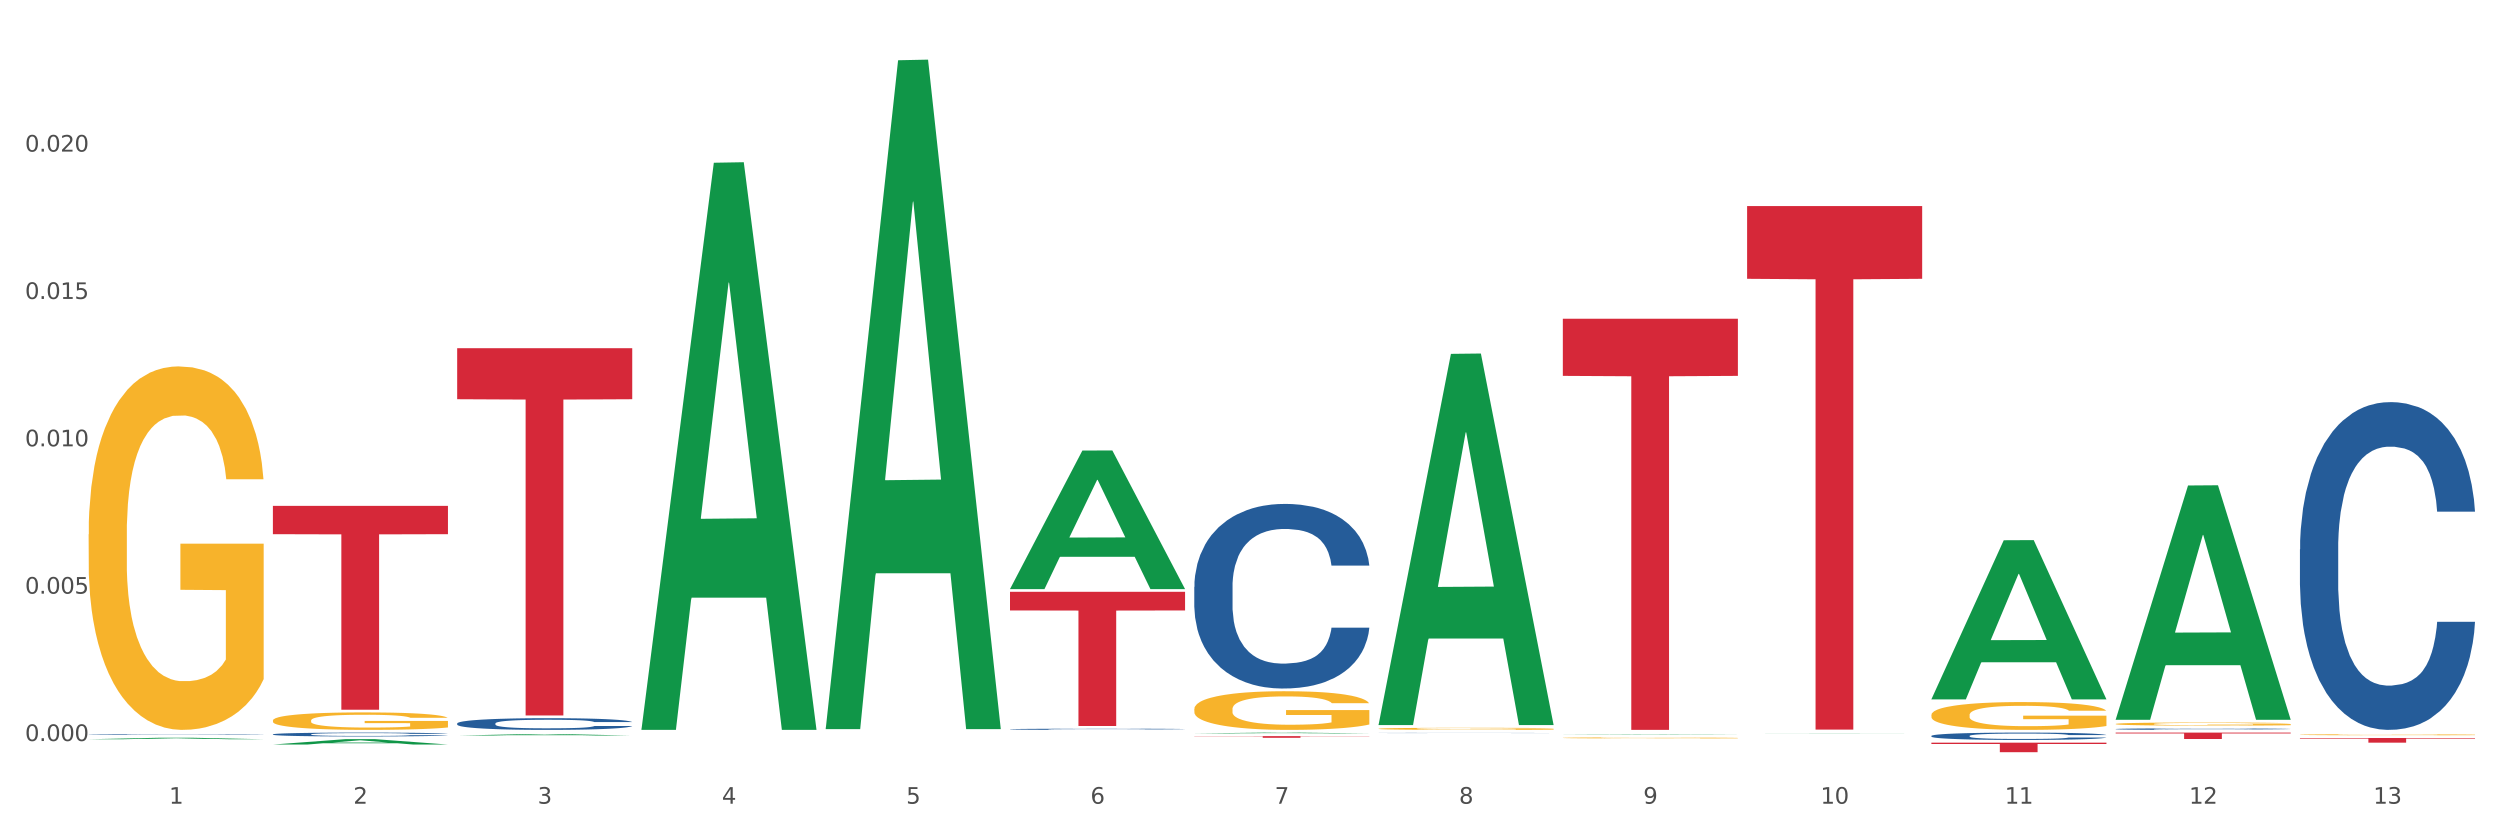 <?xml version="1.0" encoding="utf-8" standalone="no"?>
<!DOCTYPE svg PUBLIC "-//W3C//DTD SVG 1.1//EN"
  "http://www.w3.org/Graphics/SVG/1.1/DTD/svg11.dtd">
<svg xmlns:xlink="http://www.w3.org/1999/xlink" width="1080pt" height="360pt" viewBox="0 0 1080 360" xmlns="http://www.w3.org/2000/svg" version="1.1">
 <rect x="0" y="0" width="1080" height="360" fill="#333333" stroke="none"/>
 <defs>
  <style type="text/css">*{stroke-linejoin: round; stroke-linecap: butt}</style>
 </defs>
 <g id="figure_1">
  <g id="patch_1">
   <path d="M 0 360 
L 1080 360 
L 1080 0 
L 0 0 
z
" style="fill: #ffffff; stroke: #ffffff; stroke-linejoin: miter"/>
  </g>
  <g id="axes_1">
   <g id="matplotlib.axis_1">
    <g id="xtick_1">
     <g id="text_1">
      <!-- 1 -->
      <g style="fill: #4d4d4d" transform="translate(73.043 347.204) scale(0.096 -0.096)">
       <defs>
        <path id="DejaVuSans-31" d="M 794 531 
L 1825 531 
L 1825 4091 
L 703 3866 
L 703 4441 
L 1819 4666 
L 2450 4666 
L 2450 531 
L 3481 531 
L 3481 0 
L 794 0 
L 794 531 
z
" transform="scale(0.016)"/>
       </defs>
       <use xlink:href="#DejaVuSans-31"/>
      </g>
     </g>
    </g>
    <g id="xtick_2">
     <g id="text_2">
      <!-- 2 -->
      <g style="fill: #4d4d4d" transform="translate(152.65 347.204) scale(0.096 -0.096)">
       <defs>
        <path id="DejaVuSans-32" d="M 1228 531 
L 3431 531 
L 3431 0 
L 469 0 
L 469 531 
Q 828 903 1448 1529 
Q 2069 2156 2228 2338 
Q 2531 2678 2651 2914 
Q 2772 3150 2772 3378 
Q 2772 3750 2511 3984 
Q 2250 4219 1831 4219 
Q 1534 4219 1204 4116 
Q 875 4013 500 3803 
L 500 4441 
Q 881 4594 1212 4672 
Q 1544 4750 1819 4750 
Q 2544 4750 2975 4387 
Q 3406 4025 3406 3419 
Q 3406 3131 3298 2873 
Q 3191 2616 2906 2266 
Q 2828 2175 2409 1742 
Q 1991 1309 1228 531 
z
" transform="scale(0.016)"/>
       </defs>
       <use xlink:href="#DejaVuSans-32"/>
      </g>
     </g>
    </g>
    <g id="xtick_3">
     <g id="text_3">
      <!-- 3 -->
      <g style="fill: #4d4d4d" transform="translate(232.258 347.204) scale(0.096 -0.096)">
       <defs>
        <path id="DejaVuSans-33" d="M 2597 2516 
Q 3050 2419 3304 2112 
Q 3559 1806 3559 1356 
Q 3559 666 3084 287 
Q 2609 -91 1734 -91 
Q 1441 -91 1130 -33 
Q 819 25 488 141 
L 488 750 
Q 750 597 1062 519 
Q 1375 441 1716 441 
Q 2309 441 2620 675 
Q 2931 909 2931 1356 
Q 2931 1769 2642 2001 
Q 2353 2234 1838 2234 
L 1294 2234 
L 1294 2753 
L 1863 2753 
Q 2328 2753 2575 2939 
Q 2822 3125 2822 3475 
Q 2822 3834 2567 4026 
Q 2313 4219 1838 4219 
Q 1578 4219 1281 4162 
Q 984 4106 628 3988 
L 628 4550 
Q 988 4650 1302 4700 
Q 1616 4750 1894 4750 
Q 2613 4750 3031 4423 
Q 3450 4097 3450 3541 
Q 3450 3153 3228 2886 
Q 3006 2619 2597 2516 
z
" transform="scale(0.016)"/>
       </defs>
       <use xlink:href="#DejaVuSans-33"/>
      </g>
     </g>
    </g>
    <g id="xtick_4">
     <g id="text_4">
      <!-- 4 -->
      <g style="fill: #4d4d4d" transform="translate(311.865 347.204) scale(0.096 -0.096)">
       <defs>
        <path id="DejaVuSans-34" d="M 2419 4116 
L 825 1625 
L 2419 1625 
L 2419 4116 
z
M 2253 4666 
L 3047 4666 
L 3047 1625 
L 3713 1625 
L 3713 1100 
L 3047 1100 
L 3047 0 
L 2419 0 
L 2419 1100 
L 313 1100 
L 313 1709 
L 2253 4666 
z
" transform="scale(0.016)"/>
       </defs>
       <use xlink:href="#DejaVuSans-34"/>
      </g>
     </g>
    </g>
    <g id="xtick_5">
     <g id="text_5">
      <!-- 5 -->
      <g style="fill: #4d4d4d" transform="translate(391.473 347.204) scale(0.096 -0.096)">
       <defs>
        <path id="DejaVuSans-35" d="M 691 4666 
L 3169 4666 
L 3169 4134 
L 1269 4134 
L 1269 2991 
Q 1406 3038 1543 3061 
Q 1681 3084 1819 3084 
Q 2600 3084 3056 2656 
Q 3513 2228 3513 1497 
Q 3513 744 3044 326 
Q 2575 -91 1722 -91 
Q 1428 -91 1123 -41 
Q 819 9 494 109 
L 494 744 
Q 775 591 1075 516 
Q 1375 441 1709 441 
Q 2250 441 2565 725 
Q 2881 1009 2881 1497 
Q 2881 1984 2565 2268 
Q 2250 2553 1709 2553 
Q 1456 2553 1204 2497 
Q 953 2441 691 2322 
L 691 4666 
z
" transform="scale(0.016)"/>
       </defs>
       <use xlink:href="#DejaVuSans-35"/>
      </g>
     </g>
    </g>
    <g id="xtick_6">
     <g id="text_6">
      <!-- 6 -->
      <g style="fill: #4d4d4d" transform="translate(471.08 347.204) scale(0.096 -0.096)">
       <defs>
        <path id="DejaVuSans-36" d="M 2113 2584 
Q 1688 2584 1439 2293 
Q 1191 2003 1191 1497 
Q 1191 994 1439 701 
Q 1688 409 2113 409 
Q 2538 409 2786 701 
Q 3034 994 3034 1497 
Q 3034 2003 2786 2293 
Q 2538 2584 2113 2584 
z
M 3366 4563 
L 3366 3988 
Q 3128 4100 2886 4159 
Q 2644 4219 2406 4219 
Q 1781 4219 1451 3797 
Q 1122 3375 1075 2522 
Q 1259 2794 1537 2939 
Q 1816 3084 2150 3084 
Q 2853 3084 3261 2657 
Q 3669 2231 3669 1497 
Q 3669 778 3244 343 
Q 2819 -91 2113 -91 
Q 1303 -91 875 529 
Q 447 1150 447 2328 
Q 447 3434 972 4092 
Q 1497 4750 2381 4750 
Q 2619 4750 2861 4703 
Q 3103 4656 3366 4563 
z
" transform="scale(0.016)"/>
       </defs>
       <use xlink:href="#DejaVuSans-36"/>
      </g>
     </g>
    </g>
    <g id="xtick_7">
     <g id="text_7">
      <!-- 7 -->
      <g style="fill: #4d4d4d" transform="translate(550.688 347.204) scale(0.096 -0.096)">
       <defs>
        <path id="DejaVuSans-37" d="M 525 4666 
L 3525 4666 
L 3525 4397 
L 1831 0 
L 1172 0 
L 2766 4134 
L 525 4134 
L 525 4666 
z
" transform="scale(0.016)"/>
       </defs>
       <use xlink:href="#DejaVuSans-37"/>
      </g>
     </g>
    </g>
    <g id="xtick_8">
     <g id="text_8">
      <!-- 8 -->
      <g style="fill: #4d4d4d" transform="translate(630.295 347.204) scale(0.096 -0.096)">
       <defs>
        <path id="DejaVuSans-38" d="M 2034 2216 
Q 1584 2216 1326 1975 
Q 1069 1734 1069 1313 
Q 1069 891 1326 650 
Q 1584 409 2034 409 
Q 2484 409 2743 651 
Q 3003 894 3003 1313 
Q 3003 1734 2745 1975 
Q 2488 2216 2034 2216 
z
M 1403 2484 
Q 997 2584 770 2862 
Q 544 3141 544 3541 
Q 544 4100 942 4425 
Q 1341 4750 2034 4750 
Q 2731 4750 3128 4425 
Q 3525 4100 3525 3541 
Q 3525 3141 3298 2862 
Q 3072 2584 2669 2484 
Q 3125 2378 3379 2068 
Q 3634 1759 3634 1313 
Q 3634 634 3220 271 
Q 2806 -91 2034 -91 
Q 1263 -91 848 271 
Q 434 634 434 1313 
Q 434 1759 690 2068 
Q 947 2378 1403 2484 
z
M 1172 3481 
Q 1172 3119 1398 2916 
Q 1625 2713 2034 2713 
Q 2441 2713 2670 2916 
Q 2900 3119 2900 3481 
Q 2900 3844 2670 4047 
Q 2441 4250 2034 4250 
Q 1625 4250 1398 4047 
Q 1172 3844 1172 3481 
z
" transform="scale(0.016)"/>
       </defs>
       <use xlink:href="#DejaVuSans-38"/>
      </g>
     </g>
    </g>
    <g id="xtick_9">
     <g id="text_9">
      <!-- 9 -->
      <g style="fill: #4d4d4d" transform="translate(709.902 347.204) scale(0.096 -0.096)">
       <defs>
        <path id="DejaVuSans-39" d="M 703 97 
L 703 672 
Q 941 559 1184 500 
Q 1428 441 1663 441 
Q 2288 441 2617 861 
Q 2947 1281 2994 2138 
Q 2813 1869 2534 1725 
Q 2256 1581 1919 1581 
Q 1219 1581 811 2004 
Q 403 2428 403 3163 
Q 403 3881 828 4315 
Q 1253 4750 1959 4750 
Q 2769 4750 3195 4129 
Q 3622 3509 3622 2328 
Q 3622 1225 3098 567 
Q 2575 -91 1691 -91 
Q 1453 -91 1209 -44 
Q 966 3 703 97 
z
M 1959 2075 
Q 2384 2075 2632 2365 
Q 2881 2656 2881 3163 
Q 2881 3666 2632 3958 
Q 2384 4250 1959 4250 
Q 1534 4250 1286 3958 
Q 1038 3666 1038 3163 
Q 1038 2656 1286 2365 
Q 1534 2075 1959 2075 
z
" transform="scale(0.016)"/>
       </defs>
       <use xlink:href="#DejaVuSans-39"/>
      </g>
     </g>
    </g>
    <g id="xtick_10">
     <g id="text_10">
      <!-- 10 -->
      <g style="fill: #4d4d4d" transform="translate(786.456 347.204) scale(0.096 -0.096)">
       <defs>
        <path id="DejaVuSans-30" d="M 2034 4250 
Q 1547 4250 1301 3770 
Q 1056 3291 1056 2328 
Q 1056 1369 1301 889 
Q 1547 409 2034 409 
Q 2525 409 2770 889 
Q 3016 1369 3016 2328 
Q 3016 3291 2770 3770 
Q 2525 4250 2034 4250 
z
M 2034 4750 
Q 2819 4750 3233 4129 
Q 3647 3509 3647 2328 
Q 3647 1150 3233 529 
Q 2819 -91 2034 -91 
Q 1250 -91 836 529 
Q 422 1150 422 2328 
Q 422 3509 836 4129 
Q 1250 4750 2034 4750 
z
" transform="scale(0.016)"/>
       </defs>
       <use xlink:href="#DejaVuSans-31"/>
       <use xlink:href="#DejaVuSans-30" transform="translate(63.623 0)"/>
      </g>
     </g>
    </g>
    <g id="xtick_11">
     <g id="text_11">
      <!-- 11 -->
      <g style="fill: #4d4d4d" transform="translate(866.063 347.204) scale(0.096 -0.096)">
       <use xlink:href="#DejaVuSans-31"/>
       <use xlink:href="#DejaVuSans-31" transform="translate(63.623 0)"/>
      </g>
     </g>
    </g>
    <g id="xtick_12">
     <g id="text_12">
      <!-- 12 -->
      <g style="fill: #4d4d4d" transform="translate(945.671 347.204) scale(0.096 -0.096)">
       <use xlink:href="#DejaVuSans-31"/>
       <use xlink:href="#DejaVuSans-32" transform="translate(63.623 0)"/>
      </g>
     </g>
    </g>
    <g id="xtick_13">
     <g id="text_13">
      <!-- 13 -->
      <g style="fill: #4d4d4d" transform="translate(1025.278 347.204) scale(0.096 -0.096)">
       <use xlink:href="#DejaVuSans-31"/>
       <use xlink:href="#DejaVuSans-33" transform="translate(63.623 0)"/>
      </g>
     </g>
    </g>
    <g id="xtick_14"/>
    <g id="xtick_15"/>
    <g id="xtick_16"/>
    <g id="xtick_17"/>
    <g id="xtick_18"/>
    <g id="xtick_19"/>
    <g id="xtick_20"/>
    <g id="xtick_21"/>
    <g id="xtick_22"/>
    <g id="xtick_23"/>
    <g id="xtick_24"/>
    <g id="xtick_25"/>
   </g>
   <g id="matplotlib.axis_2">
    <g id="ytick_1">
     <g id="text_14">
      <!-- 0.000 -->
      <g style="fill: #4d4d4d" transform="translate(10.8 320.124) scale(0.096 -0.096)">
       <defs>
        <path id="DejaVuSans-2e" d="M 684 794 
L 1344 794 
L 1344 0 
L 684 0 
L 684 794 
z
" transform="scale(0.016)"/>
       </defs>
       <use xlink:href="#DejaVuSans-30"/>
       <use xlink:href="#DejaVuSans-2e" transform="translate(63.623 0)"/>
       <use xlink:href="#DejaVuSans-30" transform="translate(95.41 0)"/>
       <use xlink:href="#DejaVuSans-30" transform="translate(159.033 0)"/>
       <use xlink:href="#DejaVuSans-30" transform="translate(222.656 0)"/>
      </g>
     </g>
    </g>
    <g id="ytick_2">
     <g id="text_15">
      <!-- 0.005 -->
      <g style="fill: #4d4d4d" transform="translate(10.8 256.467) scale(0.096 -0.096)">
       <use xlink:href="#DejaVuSans-30"/>
       <use xlink:href="#DejaVuSans-2e" transform="translate(63.623 0)"/>
       <use xlink:href="#DejaVuSans-30" transform="translate(95.41 0)"/>
       <use xlink:href="#DejaVuSans-30" transform="translate(159.033 0)"/>
       <use xlink:href="#DejaVuSans-35" transform="translate(222.656 0)"/>
      </g>
     </g>
    </g>
    <g id="ytick_3">
     <g id="text_16">
      <!-- 0.010 -->
      <g style="fill: #4d4d4d" transform="translate(10.8 192.81) scale(0.096 -0.096)">
       <use xlink:href="#DejaVuSans-30"/>
       <use xlink:href="#DejaVuSans-2e" transform="translate(63.623 0)"/>
       <use xlink:href="#DejaVuSans-30" transform="translate(95.41 0)"/>
       <use xlink:href="#DejaVuSans-31" transform="translate(159.033 0)"/>
       <use xlink:href="#DejaVuSans-30" transform="translate(222.656 0)"/>
      </g>
     </g>
    </g>
    <g id="ytick_4">
     <g id="text_17">
      <!-- 0.015 -->
      <g style="fill: #4d4d4d" transform="translate(10.8 129.153) scale(0.096 -0.096)">
       <use xlink:href="#DejaVuSans-30"/>
       <use xlink:href="#DejaVuSans-2e" transform="translate(63.623 0)"/>
       <use xlink:href="#DejaVuSans-30" transform="translate(95.41 0)"/>
       <use xlink:href="#DejaVuSans-31" transform="translate(159.033 0)"/>
       <use xlink:href="#DejaVuSans-35" transform="translate(222.656 0)"/>
      </g>
     </g>
    </g>
    <g id="ytick_5">
     <g id="text_18">
      <!-- 0.020 -->
      <g style="fill: #4d4d4d" transform="translate(10.8 65.497) scale(0.096 -0.096)">
       <use xlink:href="#DejaVuSans-30"/>
       <use xlink:href="#DejaVuSans-2e" transform="translate(63.623 0)"/>
       <use xlink:href="#DejaVuSans-30" transform="translate(95.41 0)"/>
       <use xlink:href="#DejaVuSans-32" transform="translate(159.033 0)"/>
       <use xlink:href="#DejaVuSans-30" transform="translate(222.656 0)"/>
      </g>
     </g>
    </g>
    <g id="ytick_6"/>
    <g id="ytick_7"/>
    <g id="ytick_8"/>
    <g id="ytick_9"/>
    <g id="ytick_10"/>
   </g>
   <g id="PolyCollection_1">
    <path d="M 38.283 319.357 
L 38.361 319.356 
L 69.547 318.688 
L 82.49 318.687 
L 113.91 319.358 
L 98.941 319.358 
L 92.158 319.202 
L 59.958 319.202 
L 59.724 319.204 
L 53.175 319.358 
L 38.283 319.358 
L 38.283 319.357 
L 64.012 319.108 
L 88.103 319.108 
L 76.175 318.83 
L 76.019 318.829 
L 75.863 318.831 
L 63.934 319.108 
L 64.012 319.108 
L 38.283 319.357 
z
" clip-path="url(#pa877496fc8)" style="fill: #109648"/>
    <path d="M 834.358 317.906 
L 834.447 317.903 
L 834.447 317.821 
L 834.715 317.711 
L 835.699 317.508 
L 836.95 317.354 
L 839.096 317.174 
L 840.258 317.098 
L 841.778 317.014 
L 844.906 316.877 
L 848.482 316.761 
L 850.985 316.697 
L 852.862 316.657 
L 857.064 316.584 
L 859.478 316.552 
L 861.981 316.526 
L 864.126 316.509 
L 867.702 316.488 
L 870.562 316.48 
L 873.87 316.477 
L 876.641 316.48 
L 880.306 316.491 
L 885.67 316.526 
L 887.726 316.546 
L 890.497 316.581 
L 893.358 316.628 
L 895.682 316.674 
L 898.364 316.741 
L 901.135 316.828 
L 903.817 316.938 
L 905.694 317.04 
L 907.214 317.148 
L 908.555 317.278 
L 909.538 317.421 
L 909.985 317.54 
L 893.626 317.54 
L 893.179 317.432 
L 892.285 317.316 
L 891.391 317.238 
L 890.408 317.174 
L 888.888 317.101 
L 887.547 317.055 
L 885.312 316.999 
L 883.256 316.965 
L 881.558 316.944 
L 879.502 316.927 
L 875.121 316.909 
L 871.993 316.909 
L 870.026 316.915 
L 867.612 316.93 
L 865.556 316.95 
L 863.143 316.985 
L 861.265 317.023 
L 859.388 317.072 
L 858.315 317.107 
L 856.706 317.171 
L 855.634 317.223 
L 854.203 317.313 
L 853.399 317.377 
L 851.968 317.543 
L 851.343 317.665 
L 851.075 317.749 
L 850.896 317.842 
L 850.896 318.295 
L 851.432 318.498 
L 851.879 318.585 
L 852.594 318.684 
L 853.935 318.812 
L 855.902 318.937 
L 857.958 319.027 
L 859.656 319.082 
L 861.265 319.123 
L 862.875 319.155 
L 864.841 319.184 
L 866.45 319.201 
L 868.864 319.218 
L 871.724 319.227 
L 873.959 319.227 
L 878.518 319.213 
L 880.574 319.198 
L 882.541 319.178 
L 884.687 319.146 
L 886.385 319.111 
L 887.368 319.085 
L 888.977 319.03 
L 890.229 318.972 
L 891.302 318.905 
L 892.017 318.847 
L 892.821 318.76 
L 893.447 318.661 
L 893.626 318.608 
L 909.985 318.608 
L 909.627 318.713 
L 909.002 318.815 
L 907.75 318.951 
L 906.767 319.03 
L 905.247 319.125 
L 903.638 319.207 
L 901.403 319.297 
L 899.347 319.364 
L 897.202 319.422 
L 894.877 319.474 
L 890.676 319.547 
L 889.156 319.567 
L 885.938 319.602 
L 883.435 319.622 
L 879.77 319.642 
L 876.015 319.654 
L 872.082 319.657 
L 868.596 319.651 
L 864.752 319.634 
L 862.338 319.616 
L 859.656 319.59 
L 856.528 319.55 
L 853.578 319.5 
L 850.806 319.442 
L 848.214 319.375 
L 845.8 319.3 
L 842.672 319.175 
L 840.347 319.053 
L 838.649 318.94 
L 837.487 318.844 
L 836.325 318.722 
L 835.699 318.638 
L 834.715 318.434 
L 834.358 318.245 
L 834.358 317.906 
z
" clip-path="url(#pa877496fc8)" style="fill: #255c99"/>
    <path d="M 595.535 316.642 
L 595.625 316.642 
L 595.625 316.64 
L 595.893 316.637 
L 596.876 316.631 
L 598.128 316.627 
L 600.273 316.622 
L 601.435 316.619 
L 602.955 316.617 
L 606.084 316.613 
L 609.66 316.61 
L 612.163 316.608 
L 614.04 316.607 
L 618.241 316.605 
L 620.655 316.604 
L 623.158 316.603 
L 625.304 316.603 
L 628.879 316.602 
L 631.74 316.602 
L 635.047 316.602 
L 637.819 316.602 
L 641.484 316.602 
L 646.847 316.603 
L 648.904 316.604 
L 651.675 316.605 
L 654.535 316.606 
L 656.86 316.607 
L 659.541 316.609 
L 662.313 316.612 
L 664.994 316.615 
L 666.872 316.618 
L 668.391 316.621 
L 669.732 316.625 
L 670.716 316.629 
L 671.163 316.632 
L 654.803 316.632 
L 654.357 316.629 
L 653.463 316.626 
L 652.569 316.623 
L 651.585 316.622 
L 650.066 316.62 
L 648.725 316.618 
L 646.49 316.617 
L 644.434 316.616 
L 642.735 316.615 
L 640.679 316.615 
L 636.299 316.614 
L 633.17 316.614 
L 631.204 316.614 
L 628.79 316.615 
L 626.734 316.615 
L 624.32 316.616 
L 622.443 316.617 
L 620.566 316.619 
L 619.493 316.62 
L 617.884 316.622 
L 616.811 316.623 
L 615.381 316.626 
L 614.576 316.627 
L 613.146 316.632 
L 612.52 316.636 
L 612.252 316.638 
L 612.073 316.641 
L 612.073 316.653 
L 612.61 316.659 
L 613.057 316.662 
L 613.772 316.665 
L 615.113 316.668 
L 617.079 316.672 
L 619.135 316.674 
L 620.834 316.676 
L 622.443 316.677 
L 624.052 316.678 
L 626.019 316.679 
L 627.628 316.679 
L 630.041 316.68 
L 632.902 316.68 
L 635.137 316.68 
L 639.696 316.68 
L 641.752 316.679 
L 643.719 316.679 
L 645.864 316.678 
L 647.563 316.677 
L 648.546 316.676 
L 650.155 316.674 
L 651.407 316.673 
L 652.479 316.671 
L 653.194 316.669 
L 653.999 316.667 
L 654.625 316.664 
L 654.803 316.662 
L 671.163 316.662 
L 670.805 316.665 
L 670.179 316.668 
L 668.928 316.672 
L 667.944 316.674 
L 666.425 316.677 
L 664.816 316.679 
L 662.581 316.682 
L 660.525 316.684 
L 658.379 316.686 
L 656.055 316.687 
L 651.853 316.689 
L 650.334 316.69 
L 647.116 316.691 
L 644.613 316.691 
L 640.947 316.692 
L 637.193 316.692 
L 633.26 316.692 
L 629.773 316.692 
L 625.929 316.692 
L 623.516 316.691 
L 620.834 316.69 
L 617.705 316.689 
L 614.755 316.688 
L 611.984 316.686 
L 609.391 316.684 
L 606.978 316.682 
L 603.849 316.678 
L 601.525 316.675 
L 599.826 316.672 
L 598.664 316.669 
L 597.502 316.666 
L 596.876 316.663 
L 595.893 316.657 
L 595.535 316.652 
L 595.535 316.642 
z
" clip-path="url(#pa877496fc8)" style="fill: #255c99"/>
    <path d="M 515.928 253.524 
L 516.017 253.451 
L 516.017 251.412 
L 516.286 248.644 
L 517.269 243.545 
L 518.52 239.685 
L 520.666 235.169 
L 521.828 233.275 
L 523.348 231.163 
L 526.476 227.739 
L 530.052 224.826 
L 532.555 223.223 
L 534.432 222.203 
L 538.634 220.382 
L 541.048 219.581 
L 543.551 218.926 
L 545.696 218.489 
L 549.272 217.979 
L 552.132 217.76 
L 555.44 217.687 
L 558.211 217.76 
L 561.876 218.052 
L 567.24 218.926 
L 569.296 219.436 
L 572.067 220.31 
L 574.928 221.475 
L 577.252 222.64 
L 579.934 224.316 
L 582.705 226.501 
L 585.387 229.269 
L 587.264 231.818 
L 588.784 234.513 
L 590.125 237.791 
L 591.108 241.36 
L 591.555 244.347 
L 575.196 244.347 
L 574.749 241.652 
L 573.855 238.738 
L 572.961 236.771 
L 571.978 235.169 
L 570.458 233.348 
L 569.117 232.182 
L 566.882 230.798 
L 564.826 229.924 
L 563.128 229.415 
L 561.072 228.977 
L 556.691 228.54 
L 553.563 228.54 
L 551.596 228.686 
L 549.182 229.05 
L 547.126 229.56 
L 544.713 230.434 
L 542.835 231.381 
L 540.958 232.619 
L 539.885 233.494 
L 538.276 235.096 
L 537.204 236.407 
L 535.773 238.665 
L 534.969 240.268 
L 533.539 244.419 
L 532.913 247.479 
L 532.645 249.591 
L 532.466 251.922 
L 532.466 263.285 
L 533.002 268.384 
L 533.449 270.569 
L 534.164 273.045 
L 535.505 276.25 
L 537.472 279.382 
L 539.528 281.64 
L 541.226 283.024 
L 542.835 284.044 
L 544.445 284.845 
L 546.411 285.574 
L 548.02 286.011 
L 550.434 286.448 
L 553.295 286.666 
L 555.529 286.666 
L 560.088 286.302 
L 562.145 285.938 
L 564.111 285.428 
L 566.257 284.627 
L 567.955 283.753 
L 568.938 283.097 
L 570.548 281.713 
L 571.799 280.256 
L 572.872 278.581 
L 573.587 277.124 
L 574.391 274.939 
L 575.017 272.463 
L 575.196 271.151 
L 591.555 271.151 
L 591.197 273.774 
L 590.572 276.323 
L 589.32 279.746 
L 588.337 281.713 
L 586.817 284.117 
L 585.208 286.156 
L 582.973 288.414 
L 580.917 290.09 
L 578.772 291.546 
L 576.448 292.858 
L 572.246 294.679 
L 570.726 295.188 
L 567.508 296.062 
L 565.005 296.572 
L 561.34 297.082 
L 557.585 297.374 
L 553.652 297.446 
L 550.166 297.301 
L 546.322 296.864 
L 543.908 296.427 
L 541.226 295.771 
L 538.098 294.751 
L 535.148 293.513 
L 532.376 292.056 
L 529.784 290.381 
L 527.37 288.487 
L 524.242 285.355 
L 521.917 282.296 
L 520.219 279.455 
L 519.057 277.051 
L 517.895 273.992 
L 517.269 271.88 
L 516.286 266.781 
L 515.928 262.047 
L 515.928 253.524 
z
" clip-path="url(#pa877496fc8)" style="fill: #255c99"/>
    <path d="M 436.32 315.029 
L 436.41 315.028 
L 436.41 315.015 
L 436.678 314.997 
L 437.661 314.964 
L 438.913 314.939 
L 441.058 314.909 
L 442.22 314.897 
L 443.74 314.883 
L 446.869 314.861 
L 450.445 314.842 
L 452.948 314.832 
L 454.825 314.825 
L 459.026 314.813 
L 461.44 314.808 
L 463.943 314.804 
L 466.089 314.801 
L 469.664 314.798 
L 472.525 314.796 
L 475.832 314.796 
L 478.604 314.796 
L 482.269 314.798 
L 487.632 314.804 
L 489.689 314.807 
L 492.46 314.813 
L 495.32 314.82 
L 497.645 314.828 
L 500.326 314.839 
L 503.098 314.853 
L 505.779 314.871 
L 507.657 314.888 
L 509.176 314.905 
L 510.517 314.926 
L 511.501 314.95 
L 511.948 314.969 
L 495.589 314.969 
L 495.142 314.951 
L 494.248 314.933 
L 493.354 314.92 
L 492.37 314.909 
L 490.851 314.898 
L 489.51 314.89 
L 487.275 314.881 
L 485.219 314.875 
L 483.52 314.872 
L 481.464 314.869 
L 477.084 314.866 
L 473.955 314.866 
L 471.989 314.867 
L 469.575 314.87 
L 467.519 314.873 
L 465.105 314.879 
L 463.228 314.885 
L 461.351 314.893 
L 460.278 314.899 
L 458.669 314.909 
L 457.596 314.917 
L 456.166 314.932 
L 455.361 314.942 
L 453.931 314.969 
L 453.305 314.989 
L 453.037 315.003 
L 452.858 315.018 
L 452.858 315.092 
L 453.395 315.125 
L 453.842 315.139 
L 454.557 315.155 
L 455.898 315.176 
L 457.864 315.196 
L 459.92 315.211 
L 461.619 315.22 
L 463.228 315.227 
L 464.837 315.232 
L 466.804 315.237 
L 468.413 315.24 
L 470.826 315.242 
L 473.687 315.244 
L 475.922 315.244 
L 480.481 315.241 
L 482.537 315.239 
L 484.504 315.236 
L 486.649 315.231 
L 488.348 315.225 
L 489.331 315.221 
L 490.94 315.212 
L 492.192 315.202 
L 493.264 315.191 
L 493.979 315.182 
L 494.784 315.168 
L 495.41 315.152 
L 495.589 315.143 
L 511.948 315.143 
L 511.59 315.16 
L 510.964 315.177 
L 509.713 315.199 
L 508.729 315.212 
L 507.21 315.227 
L 505.601 315.24 
L 503.366 315.255 
L 501.31 315.266 
L 499.164 315.275 
L 496.84 315.284 
L 492.639 315.296 
L 491.119 315.299 
L 487.901 315.305 
L 485.398 315.308 
L 481.732 315.311 
L 477.978 315.313 
L 474.045 315.314 
L 470.558 315.313 
L 466.714 315.31 
L 464.301 315.307 
L 461.619 315.303 
L 458.49 315.296 
L 455.54 315.288 
L 452.769 315.279 
L 450.176 315.268 
L 447.763 315.256 
L 444.634 315.235 
L 442.31 315.215 
L 440.611 315.197 
L 439.449 315.181 
L 438.287 315.161 
L 437.661 315.148 
L 436.678 315.115 
L 436.32 315.084 
L 436.32 315.029 
z
" clip-path="url(#pa877496fc8)" style="fill: #255c99"/>
    <path d="M 197.498 312.525 
L 197.587 312.52 
L 197.587 312.391 
L 197.856 312.215 
L 198.839 311.891 
L 200.09 311.646 
L 202.236 311.359 
L 203.398 311.239 
L 204.918 311.105 
L 208.046 310.887 
L 211.622 310.702 
L 214.125 310.601 
L 216.002 310.536 
L 220.204 310.42 
L 222.618 310.369 
L 225.121 310.328 
L 227.266 310.3 
L 230.842 310.268 
L 233.702 310.254 
L 237.01 310.249 
L 239.781 310.254 
L 243.446 310.272 
L 248.81 310.328 
L 250.866 310.36 
L 253.637 310.416 
L 256.498 310.49 
L 258.822 310.564 
L 261.504 310.67 
L 264.275 310.809 
L 266.957 310.985 
L 268.834 311.146 
L 270.354 311.318 
L 271.695 311.526 
L 272.678 311.752 
L 273.125 311.942 
L 256.766 311.942 
L 256.319 311.771 
L 255.425 311.586 
L 254.531 311.461 
L 253.548 311.359 
L 252.028 311.244 
L 250.687 311.17 
L 248.452 311.082 
L 246.396 311.026 
L 244.698 310.994 
L 242.642 310.966 
L 238.262 310.938 
L 235.133 310.938 
L 233.166 310.948 
L 230.752 310.971 
L 228.696 311.003 
L 226.283 311.059 
L 224.406 311.119 
L 222.528 311.197 
L 221.456 311.253 
L 219.846 311.355 
L 218.774 311.438 
L 217.343 311.581 
L 216.539 311.683 
L 215.109 311.947 
L 214.483 312.141 
L 214.215 312.275 
L 214.036 312.423 
L 214.036 313.145 
L 214.572 313.468 
L 215.019 313.607 
L 215.734 313.764 
L 217.075 313.968 
L 219.042 314.167 
L 221.098 314.31 
L 222.796 314.398 
L 224.406 314.463 
L 226.015 314.514 
L 227.981 314.56 
L 229.59 314.588 
L 232.004 314.615 
L 234.865 314.629 
L 237.099 314.629 
L 241.658 314.606 
L 243.715 314.583 
L 245.681 314.551 
L 247.827 314.5 
L 249.525 314.444 
L 250.508 314.403 
L 252.118 314.315 
L 253.369 314.222 
L 254.442 314.116 
L 255.157 314.023 
L 255.961 313.885 
L 256.587 313.727 
L 256.766 313.644 
L 273.125 313.644 
L 272.768 313.811 
L 272.142 313.972 
L 270.89 314.19 
L 269.907 314.315 
L 268.387 314.467 
L 266.778 314.597 
L 264.543 314.74 
L 262.487 314.847 
L 260.342 314.939 
L 258.018 315.022 
L 253.816 315.138 
L 252.296 315.17 
L 249.078 315.226 
L 246.575 315.258 
L 242.91 315.291 
L 239.155 315.309 
L 235.222 315.314 
L 231.736 315.305 
L 227.892 315.277 
L 225.478 315.249 
L 222.796 315.207 
L 219.668 315.143 
L 216.718 315.064 
L 213.946 314.972 
L 211.354 314.865 
L 208.94 314.745 
L 205.812 314.546 
L 203.487 314.352 
L 201.789 314.171 
L 200.627 314.019 
L 199.465 313.824 
L 198.839 313.69 
L 197.856 313.367 
L 197.498 313.066 
L 197.498 312.525 
z
" clip-path="url(#pa877496fc8)" style="fill: #255c99"/>
    <path d="M 117.89 317.23 
L 117.98 317.229 
L 117.98 317.186 
L 118.248 317.127 
L 119.231 317.02 
L 120.483 316.939 
L 122.628 316.844 
L 123.79 316.804 
L 125.31 316.76 
L 128.439 316.688 
L 132.015 316.627 
L 134.518 316.593 
L 136.395 316.572 
L 140.597 316.533 
L 143.01 316.516 
L 145.513 316.503 
L 147.659 316.493 
L 151.234 316.483 
L 154.095 316.478 
L 157.403 316.477 
L 160.174 316.478 
L 163.839 316.484 
L 169.203 316.503 
L 171.259 316.513 
L 174.03 316.532 
L 176.89 316.556 
L 179.215 316.581 
L 181.896 316.616 
L 184.668 316.662 
L 187.349 316.72 
L 189.227 316.774 
L 190.746 316.83 
L 192.087 316.899 
L 193.071 316.974 
L 193.518 317.037 
L 177.159 317.037 
L 176.712 316.98 
L 175.818 316.919 
L 174.924 316.878 
L 173.94 316.844 
L 172.421 316.806 
L 171.08 316.781 
L 168.845 316.752 
L 166.789 316.734 
L 165.09 316.723 
L 163.034 316.714 
L 158.654 316.705 
L 155.525 316.705 
L 153.559 316.708 
L 151.145 316.716 
L 149.089 316.726 
L 146.675 316.745 
L 144.798 316.765 
L 142.921 316.791 
L 141.848 316.809 
L 140.239 316.843 
L 139.166 316.87 
L 137.736 316.918 
L 136.931 316.951 
L 135.501 317.039 
L 134.875 317.103 
L 134.607 317.147 
L 134.428 317.196 
L 134.428 317.435 
L 134.965 317.542 
L 135.412 317.588 
L 136.127 317.64 
L 137.468 317.708 
L 139.434 317.774 
L 141.49 317.821 
L 143.189 317.85 
L 144.798 317.872 
L 146.407 317.889 
L 148.374 317.904 
L 149.983 317.913 
L 152.396 317.922 
L 155.257 317.927 
L 157.492 317.927 
L 162.051 317.919 
L 164.107 317.912 
L 166.074 317.901 
L 168.219 317.884 
L 169.918 317.866 
L 170.901 317.852 
L 172.51 317.823 
L 173.762 317.792 
L 174.834 317.757 
L 175.549 317.726 
L 176.354 317.68 
L 176.98 317.628 
L 177.159 317.601 
L 193.518 317.601 
L 193.16 317.656 
L 192.534 317.709 
L 191.283 317.781 
L 190.299 317.823 
L 188.78 317.873 
L 187.171 317.916 
L 184.936 317.964 
L 182.88 317.999 
L 180.734 318.029 
L 178.41 318.057 
L 174.209 318.095 
L 172.689 318.106 
L 169.471 318.124 
L 166.968 318.135 
L 163.303 318.146 
L 159.548 318.152 
L 155.615 318.153 
L 152.128 318.15 
L 148.284 318.141 
L 145.871 318.132 
L 143.189 318.118 
L 140.06 318.097 
L 137.11 318.071 
L 134.339 318.04 
L 131.747 318.005 
L 129.333 317.965 
L 126.204 317.899 
L 123.88 317.835 
L 122.181 317.775 
L 121.019 317.725 
L 119.857 317.66 
L 119.231 317.616 
L 118.248 317.509 
L 117.89 317.409 
L 117.89 317.23 
z
" clip-path="url(#pa877496fc8)" style="fill: #255c99"/>
    <path d="M 38.283 317.348 
L 38.372 317.348 
L 38.372 317.34 
L 38.641 317.329 
L 39.624 317.309 
L 40.875 317.293 
L 43.021 317.275 
L 44.183 317.268 
L 45.703 317.259 
L 48.831 317.245 
L 52.407 317.234 
L 54.91 317.227 
L 56.788 317.223 
L 60.989 317.216 
L 63.403 317.213 
L 65.906 317.21 
L 68.051 317.208 
L 71.627 317.206 
L 74.487 317.205 
L 77.795 317.205 
L 80.566 317.205 
L 84.231 317.207 
L 89.595 317.21 
L 91.651 317.212 
L 94.422 317.216 
L 97.283 317.22 
L 99.607 317.225 
L 102.289 317.232 
L 105.06 317.24 
L 107.742 317.252 
L 109.619 317.262 
L 111.139 317.272 
L 112.48 317.286 
L 113.463 317.3 
L 113.91 317.312 
L 97.551 317.312 
L 97.104 317.301 
L 96.21 317.289 
L 95.316 317.281 
L 94.333 317.275 
L 92.813 317.268 
L 91.472 317.263 
L 89.237 317.258 
L 87.181 317.254 
L 85.483 317.252 
L 83.427 317.25 
L 79.047 317.249 
L 75.918 317.249 
L 73.951 317.249 
L 71.537 317.251 
L 69.481 317.253 
L 67.068 317.256 
L 65.191 317.26 
L 63.313 317.265 
L 62.241 317.268 
L 60.631 317.275 
L 59.559 317.28 
L 58.128 317.289 
L 57.324 317.295 
L 55.894 317.312 
L 55.268 317.324 
L 55 317.333 
L 54.821 317.342 
L 54.821 317.388 
L 55.357 317.408 
L 55.804 317.417 
L 56.519 317.427 
L 57.86 317.439 
L 59.827 317.452 
L 61.883 317.461 
L 63.581 317.466 
L 65.191 317.471 
L 66.8 317.474 
L 68.766 317.477 
L 70.375 317.478 
L 72.789 317.48 
L 75.65 317.481 
L 77.884 317.481 
L 82.444 317.48 
L 84.5 317.478 
L 86.466 317.476 
L 88.612 317.473 
L 90.31 317.469 
L 91.293 317.467 
L 92.903 317.461 
L 94.154 317.455 
L 95.227 317.449 
L 95.942 317.443 
L 96.747 317.434 
L 97.372 317.424 
L 97.551 317.419 
L 113.91 317.419 
L 113.553 317.429 
L 112.927 317.44 
L 111.675 317.453 
L 110.692 317.461 
L 109.172 317.471 
L 107.563 317.479 
L 105.328 317.488 
L 103.272 317.495 
L 101.127 317.501 
L 98.803 317.506 
L 94.601 317.513 
L 93.081 317.515 
L 89.863 317.519 
L 87.36 317.521 
L 83.695 317.523 
L 79.94 317.524 
L 76.007 317.524 
L 72.521 317.524 
L 68.677 317.522 
L 66.263 317.52 
L 63.581 317.517 
L 60.453 317.513 
L 57.503 317.508 
L 54.731 317.503 
L 52.139 317.496 
L 49.725 317.488 
L 46.597 317.476 
L 44.272 317.464 
L 42.574 317.452 
L 41.412 317.443 
L 40.25 317.43 
L 39.624 317.422 
L 38.641 317.401 
L 38.283 317.383 
L 38.283 317.348 
z
" clip-path="url(#pa877496fc8)" style="fill: #255c99"/>
    <path d="M 913.965 314.945 
L 914.055 314.944 
L 914.055 314.927 
L 914.323 314.904 
L 915.306 314.861 
L 916.558 314.829 
L 918.703 314.791 
L 919.865 314.775 
L 921.385 314.757 
L 924.514 314.728 
L 928.09 314.704 
L 930.593 314.69 
L 932.47 314.682 
L 936.671 314.666 
L 939.085 314.66 
L 941.588 314.654 
L 943.734 314.651 
L 947.309 314.646 
L 950.17 314.644 
L 953.477 314.644 
L 956.249 314.644 
L 959.914 314.647 
L 965.277 314.654 
L 967.333 314.658 
L 970.105 314.666 
L 972.965 314.676 
L 975.29 314.685 
L 977.971 314.699 
L 980.743 314.718 
L 983.424 314.741 
L 985.302 314.763 
L 986.821 314.785 
L 988.162 314.813 
L 989.146 314.843 
L 989.593 314.868 
L 973.233 314.868 
L 972.786 314.845 
L 971.893 314.821 
L 970.999 314.804 
L 970.015 314.791 
L 968.496 314.775 
L 967.155 314.766 
L 964.92 314.754 
L 962.864 314.747 
L 961.165 314.742 
L 959.109 314.739 
L 954.729 314.735 
L 951.6 314.735 
L 949.634 314.736 
L 947.22 314.739 
L 945.164 314.744 
L 942.75 314.751 
L 940.873 314.759 
L 938.996 314.769 
L 937.923 314.777 
L 936.314 314.79 
L 935.241 314.801 
L 933.811 314.82 
L 933.006 314.833 
L 931.576 314.868 
L 930.95 314.894 
L 930.682 314.912 
L 930.503 314.931 
L 930.503 315.027 
L 931.04 315.07 
L 931.487 315.088 
L 932.202 315.109 
L 933.543 315.136 
L 935.509 315.162 
L 937.565 315.181 
L 939.264 315.193 
L 940.873 315.201 
L 942.482 315.208 
L 944.449 315.214 
L 946.058 315.218 
L 948.471 315.221 
L 951.332 315.223 
L 953.567 315.223 
L 958.126 315.22 
L 960.182 315.217 
L 962.149 315.213 
L 964.294 315.206 
L 965.993 315.199 
L 966.976 315.193 
L 968.585 315.182 
L 969.836 315.169 
L 970.909 315.155 
L 971.624 315.143 
L 972.429 315.125 
L 973.055 315.104 
L 973.233 315.093 
L 989.593 315.093 
L 989.235 315.115 
L 988.609 315.136 
L 987.358 315.165 
L 986.374 315.182 
L 984.855 315.202 
L 983.246 315.219 
L 981.011 315.238 
L 978.955 315.252 
L 976.809 315.264 
L 974.485 315.275 
L 970.283 315.291 
L 968.764 315.295 
L 965.546 315.302 
L 963.043 315.306 
L 959.377 315.311 
L 955.623 315.313 
L 951.69 315.314 
L 948.203 315.313 
L 944.359 315.309 
L 941.946 315.305 
L 939.264 315.3 
L 936.135 315.291 
L 933.185 315.281 
L 930.414 315.269 
L 927.821 315.254 
L 925.408 315.239 
L 922.279 315.212 
L 919.955 315.187 
L 918.256 315.163 
L 917.094 315.142 
L 915.932 315.117 
L 915.306 315.099 
L 914.323 315.056 
L 913.965 315.016 
L 913.965 314.945 
z
" clip-path="url(#pa877496fc8)" style="fill: #255c99"/>
    <path d="M 117.89 218.523 
L 193.518 218.523 
L 193.518 230.762 
L 163.769 230.845 
L 163.769 306.595 
L 147.46 306.595 
L 147.46 230.845 
L 117.89 230.762 
L 117.89 218.606 
L 117.89 218.523 
z
" clip-path="url(#pa877496fc8)" style="fill: #d62839"/>
    <path d="M 436.32 255.656 
L 511.948 255.656 
L 511.948 263.713 
L 482.199 263.767 
L 482.199 313.633 
L 465.89 313.633 
L 465.89 263.767 
L 436.32 263.713 
L 436.32 255.71 
L 436.32 255.656 
z
" clip-path="url(#pa877496fc8)" style="fill: #d62839"/>
    <path d="M 515.928 318.011 
L 591.555 318.011 
L 591.555 318.109 
L 561.806 318.11 
L 561.806 318.721 
L 545.498 318.721 
L 545.498 318.11 
L 515.928 318.109 
L 515.928 318.011 
L 515.928 318.011 
z
" clip-path="url(#pa877496fc8)" style="fill: #d62839"/>
    <path d="M 675.143 137.694 
L 750.77 137.694 
L 750.77 162.377 
L 721.021 162.544 
L 721.021 315.314 
L 704.713 315.314 
L 704.713 162.544 
L 675.143 162.377 
L 675.143 137.861 
L 675.143 137.694 
z
" clip-path="url(#pa877496fc8)" style="fill: #d62839"/>
    <path d="M 754.75 89.01 
L 830.378 89.01 
L 830.378 120.443 
L 800.628 120.655 
L 800.628 315.199 
L 784.32 315.199 
L 784.32 120.655 
L 754.75 120.443 
L 754.75 89.222 
L 754.75 89.01 
z
" clip-path="url(#pa877496fc8)" style="fill: #d62839"/>
    <path d="M 834.358 320.82 
L 909.985 320.82 
L 909.985 321.394 
L 880.236 321.398 
L 880.236 324.95 
L 863.928 324.95 
L 863.928 321.398 
L 834.358 321.394 
L 834.358 320.824 
L 834.358 320.82 
z
" clip-path="url(#pa877496fc8)" style="fill: #d62839"/>
    <path d="M 913.965 316.477 
L 989.593 316.477 
L 989.593 316.862 
L 959.843 316.864 
L 959.843 319.247 
L 943.535 319.247 
L 943.535 316.864 
L 913.965 316.862 
L 913.965 316.479 
L 913.965 316.477 
z
" clip-path="url(#pa877496fc8)" style="fill: #d62839"/>
    <path d="M 993.573 318.807 
L 1069.2 318.807 
L 1069.2 319.087 
L 1039.451 319.089 
L 1039.451 320.82 
L 1023.143 320.82 
L 1023.143 319.089 
L 993.573 319.087 
L 993.573 318.809 
L 993.573 318.807 
z
" clip-path="url(#pa877496fc8)" style="fill: #d62839"/>
    <path d="M 197.498 150.413 
L 273.125 150.413 
L 273.125 172.463 
L 243.376 172.612 
L 243.376 309.086 
L 227.068 309.086 
L 227.068 172.612 
L 197.498 172.463 
L 197.498 150.562 
L 197.498 150.413 
z
" clip-path="url(#pa877496fc8)" style="fill: #d62839"/>
    <path d="M 993.573 237.334 
L 993.662 237.204 
L 993.662 233.583 
L 993.93 228.669 
L 994.914 219.617 
L 996.165 212.763 
L 998.311 204.745 
L 999.473 201.383 
L 1000.993 197.632 
L 1004.121 191.554 
L 1007.697 186.381 
L 1010.2 183.536 
L 1012.077 181.726 
L 1016.279 178.493 
L 1018.693 177.07 
L 1021.196 175.906 
L 1023.341 175.13 
L 1026.917 174.225 
L 1029.777 173.837 
L 1033.085 173.708 
L 1035.856 173.837 
L 1039.521 174.355 
L 1044.885 175.906 
L 1046.941 176.812 
L 1049.712 178.364 
L 1052.573 180.433 
L 1054.897 182.502 
L 1057.579 185.476 
L 1060.35 189.356 
L 1063.032 194.27 
L 1064.909 198.796 
L 1066.429 203.581 
L 1067.77 209.4 
L 1068.753 215.737 
L 1069.2 221.039 
L 1052.841 221.039 
L 1052.394 216.254 
L 1051.5 211.082 
L 1050.606 207.59 
L 1049.623 204.745 
L 1048.103 201.512 
L 1046.762 199.443 
L 1044.527 196.986 
L 1042.471 195.434 
L 1040.773 194.529 
L 1038.717 193.753 
L 1034.336 192.977 
L 1031.208 192.977 
L 1029.241 193.235 
L 1026.827 193.882 
L 1024.771 194.787 
L 1022.358 196.339 
L 1020.48 198.02 
L 1018.603 200.219 
L 1017.53 201.77 
L 1015.921 204.616 
L 1014.849 206.943 
L 1013.418 210.952 
L 1012.614 213.797 
L 1011.183 221.169 
L 1010.558 226.6 
L 1010.29 230.35 
L 1010.111 234.489 
L 1010.111 254.663 
L 1010.647 263.715 
L 1011.094 267.595 
L 1011.809 271.991 
L 1013.15 277.682 
L 1015.117 283.242 
L 1017.173 287.251 
L 1018.871 289.708 
L 1020.48 291.519 
L 1022.089 292.941 
L 1024.056 294.235 
L 1025.665 295.01 
L 1028.079 295.786 
L 1030.939 296.174 
L 1033.174 296.174 
L 1037.733 295.528 
L 1039.789 294.881 
L 1041.756 293.976 
L 1043.902 292.553 
L 1045.6 291.002 
L 1046.583 289.838 
L 1048.192 287.381 
L 1049.444 284.794 
L 1050.517 281.82 
L 1051.232 279.233 
L 1052.036 275.354 
L 1052.662 270.957 
L 1052.841 268.629 
L 1069.2 268.629 
L 1068.842 273.285 
L 1068.217 277.811 
L 1066.965 283.889 
L 1065.982 287.381 
L 1064.462 291.648 
L 1062.853 295.269 
L 1060.618 299.278 
L 1058.562 302.252 
L 1056.417 304.839 
L 1054.092 307.167 
L 1049.891 310.4 
L 1048.371 311.305 
L 1045.153 312.857 
L 1042.65 313.762 
L 1038.985 314.667 
L 1035.23 315.184 
L 1031.297 315.314 
L 1027.811 315.055 
L 1023.967 314.279 
L 1021.553 313.503 
L 1018.871 312.339 
L 1015.743 310.529 
L 1012.793 308.33 
L 1010.021 305.744 
L 1007.429 302.77 
L 1005.015 299.407 
L 1001.887 293.847 
L 999.562 288.415 
L 997.864 283.372 
L 996.702 279.104 
L 995.54 273.673 
L 994.914 269.922 
L 993.93 260.87 
L 993.573 252.464 
L 993.573 237.334 
z
" clip-path="url(#pa877496fc8)" style="fill: #255c99"/>
    <path d="M 38.283 230.844 
L 38.372 230.701 
L 38.372 225.538 
L 38.551 221.092 
L 39.444 210.336 
L 40.783 201.445 
L 41.765 196.712 
L 42.747 192.84 
L 43.908 188.968 
L 45.337 184.953 
L 47.926 179.073 
L 49.533 176.061 
L 51.498 172.906 
L 55.069 168.317 
L 57.659 165.735 
L 60.337 163.584 
L 64.712 161.003 
L 67.57 159.855 
L 70.605 158.995 
L 74.266 158.421 
L 77.034 158.278 
L 83.106 158.708 
L 88.284 159.999 
L 90.784 161.003 
L 93.999 162.724 
L 95.695 163.871 
L 98.463 166.166 
L 101.32 169.177 
L 103.285 171.759 
L 106.231 176.635 
L 108.464 181.511 
L 110.517 187.534 
L 111.589 191.693 
L 112.392 195.565 
L 113.107 200.011 
L 113.821 207.038 
L 97.749 207.038 
L 97.124 202.019 
L 96.142 197.286 
L 94.713 192.697 
L 93.463 189.829 
L 91.32 186.243 
L 89.356 183.949 
L 87.302 182.228 
L 84.802 180.794 
L 82.838 180.077 
L 80.07 179.503 
L 74.623 179.646 
L 70.962 180.794 
L 68.462 182.228 
L 66.855 183.518 
L 65.427 184.953 
L 63.819 186.96 
L 61.944 189.972 
L 60.605 192.697 
L 59.266 196.139 
L 58.194 199.581 
L 57.212 203.596 
L 56.409 207.898 
L 55.783 212.344 
L 55.248 217.794 
L 54.801 226.829 
L 54.801 246.476 
L 54.98 250.922 
L 55.426 256.802 
L 55.962 261.248 
L 56.855 266.554 
L 57.659 270.139 
L 59.176 275.302 
L 60.873 279.604 
L 62.212 282.329 
L 63.552 284.624 
L 65.873 287.779 
L 68.462 290.36 
L 70.695 291.938 
L 73.73 293.372 
L 75.784 293.945 
L 77.57 294.232 
L 81.945 294.232 
L 85.07 293.802 
L 88.552 292.798 
L 91.231 291.507 
L 93.463 289.93 
L 95.963 287.348 
L 97.57 284.91 
L 97.57 254.937 
L 77.927 254.794 
L 77.927 234.86 
L 113.91 234.86 
L 113.91 293.372 
L 112.392 296.383 
L 110.696 299.108 
L 108.91 301.546 
L 106.231 304.558 
L 103.017 307.426 
L 100.16 309.434 
L 97.124 311.155 
L 93.552 312.732 
L 88.909 314.166 
L 86.052 314.74 
L 82.481 315.17 
L 78.284 315.314 
L 74.623 315.027 
L 71.052 314.31 
L 67.302 313.019 
L 63.641 311.155 
L 60.873 309.29 
L 58.105 306.996 
L 55.158 303.984 
L 52.837 301.116 
L 51.051 298.535 
L 49.087 295.236 
L 46.944 290.934 
L 45.337 287.062 
L 43.908 283.046 
L 42.39 277.883 
L 41.319 273.438 
L 40.247 267.844 
L 39.622 263.686 
L 38.908 257.232 
L 38.372 248.197 
L 38.283 230.844 
z
" clip-path="url(#pa877496fc8)" style="fill: #f7b32b"/>
    <path d="M 515.928 306.328 
L 516.017 306.313 
L 516.017 305.764 
L 516.196 305.291 
L 517.089 304.147 
L 518.428 303.201 
L 519.41 302.698 
L 520.392 302.286 
L 521.553 301.874 
L 522.982 301.447 
L 525.571 300.821 
L 527.178 300.501 
L 529.143 300.165 
L 532.714 299.677 
L 535.303 299.403 
L 537.982 299.174 
L 542.357 298.899 
L 545.214 298.777 
L 548.25 298.686 
L 551.911 298.625 
L 554.679 298.609 
L 560.751 298.655 
L 565.929 298.792 
L 568.429 298.899 
L 571.644 299.082 
L 573.34 299.204 
L 576.108 299.448 
L 578.965 299.769 
L 580.93 300.043 
L 583.876 300.562 
L 586.108 301.081 
L 588.162 301.721 
L 589.234 302.164 
L 590.037 302.576 
L 590.751 303.049 
L 591.466 303.796 
L 575.394 303.796 
L 574.769 303.262 
L 573.787 302.759 
L 572.358 302.271 
L 571.108 301.965 
L 568.965 301.584 
L 567.001 301.34 
L 564.947 301.157 
L 562.447 301.004 
L 560.483 300.928 
L 557.715 300.867 
L 552.268 300.882 
L 548.607 301.004 
L 546.107 301.157 
L 544.5 301.294 
L 543.072 301.447 
L 541.464 301.66 
L 539.589 301.981 
L 538.25 302.271 
L 536.911 302.637 
L 535.839 303.003 
L 534.857 303.43 
L 534.053 303.888 
L 533.428 304.361 
L 532.893 304.94 
L 532.446 305.901 
L 532.446 307.991 
L 532.625 308.464 
L 533.071 309.09 
L 533.607 309.563 
L 534.5 310.127 
L 535.303 310.508 
L 536.821 311.058 
L 538.518 311.515 
L 539.857 311.805 
L 541.197 312.049 
L 543.518 312.385 
L 546.107 312.659 
L 548.34 312.827 
L 551.375 312.98 
L 553.429 313.041 
L 555.215 313.071 
L 559.59 313.071 
L 562.715 313.025 
L 566.197 312.919 
L 568.876 312.781 
L 571.108 312.614 
L 573.608 312.339 
L 575.215 312.08 
L 575.215 308.891 
L 555.572 308.876 
L 555.572 306.756 
L 591.555 306.756 
L 591.555 312.98 
L 590.037 313.3 
L 588.341 313.59 
L 586.555 313.849 
L 583.876 314.17 
L 580.662 314.475 
L 577.805 314.688 
L 574.769 314.871 
L 571.197 315.039 
L 566.554 315.192 
L 563.697 315.253 
L 560.126 315.299 
L 555.929 315.314 
L 552.268 315.283 
L 548.697 315.207 
L 544.947 315.07 
L 541.286 314.871 
L 538.518 314.673 
L 535.75 314.429 
L 532.803 314.109 
L 530.482 313.804 
L 528.696 313.529 
L 526.732 313.178 
L 524.589 312.72 
L 522.982 312.308 
L 521.553 311.881 
L 520.035 311.332 
L 518.964 310.859 
L 517.892 310.264 
L 517.267 309.822 
L 516.553 309.135 
L 516.017 308.174 
L 515.928 306.328 
z
" clip-path="url(#pa877496fc8)" style="fill: #f7b32b"/>
    <path d="M 117.89 311.25 
L 117.98 311.243 
L 117.98 310.994 
L 118.158 310.78 
L 119.051 310.263 
L 120.391 309.835 
L 121.373 309.607 
L 122.355 309.421 
L 123.516 309.235 
L 124.944 309.042 
L 127.534 308.759 
L 129.141 308.614 
L 131.105 308.462 
L 134.677 308.241 
L 137.266 308.117 
L 139.945 308.013 
L 144.32 307.889 
L 147.177 307.834 
L 150.213 307.793 
L 153.874 307.765 
L 156.642 307.758 
L 162.713 307.779 
L 167.892 307.841 
L 170.392 307.889 
L 173.606 307.972 
L 175.303 308.027 
L 178.071 308.138 
L 180.928 308.283 
L 182.892 308.407 
L 185.839 308.641 
L 188.071 308.876 
L 190.125 309.166 
L 191.196 309.366 
L 192 309.552 
L 192.714 309.766 
L 193.428 310.104 
L 177.356 310.104 
L 176.731 309.863 
L 175.749 309.635 
L 174.321 309.414 
L 173.071 309.276 
L 170.928 309.104 
L 168.963 308.993 
L 166.91 308.91 
L 164.41 308.841 
L 162.445 308.807 
L 159.677 308.779 
L 154.231 308.786 
L 150.57 308.841 
L 148.07 308.91 
L 146.463 308.973 
L 145.034 309.042 
L 143.427 309.138 
L 141.552 309.283 
L 140.213 309.414 
L 138.873 309.58 
L 137.802 309.745 
L 136.82 309.939 
L 136.016 310.146 
L 135.391 310.36 
L 134.855 310.622 
L 134.409 311.056 
L 134.409 312.002 
L 134.587 312.216 
L 135.034 312.499 
L 135.57 312.712 
L 136.462 312.968 
L 137.266 313.14 
L 138.784 313.389 
L 140.48 313.596 
L 141.82 313.727 
L 143.159 313.837 
L 145.481 313.989 
L 148.07 314.113 
L 150.302 314.189 
L 153.338 314.258 
L 155.392 314.286 
L 157.177 314.299 
L 161.552 314.299 
L 164.678 314.279 
L 168.16 314.23 
L 170.838 314.168 
L 173.071 314.092 
L 175.571 313.968 
L 177.178 313.851 
L 177.178 312.409 
L 157.534 312.402 
L 157.534 311.443 
L 193.518 311.443 
L 193.518 314.258 
L 192 314.403 
L 190.303 314.534 
L 188.517 314.651 
L 185.839 314.796 
L 182.624 314.934 
L 179.767 315.031 
L 176.731 315.114 
L 173.16 315.19 
L 168.517 315.259 
L 165.66 315.286 
L 162.088 315.307 
L 157.892 315.314 
L 154.231 315.3 
L 150.659 315.265 
L 146.909 315.203 
L 143.248 315.114 
L 140.48 315.024 
L 137.712 314.914 
L 134.766 314.769 
L 132.444 314.631 
L 130.659 314.506 
L 128.694 314.348 
L 126.551 314.141 
L 124.944 313.954 
L 123.516 313.761 
L 121.998 313.513 
L 120.926 313.299 
L 119.855 313.03 
L 119.23 312.83 
L 118.516 312.519 
L 117.98 312.085 
L 117.89 311.25 
z
" clip-path="url(#pa877496fc8)" style="fill: #f7b32b"/>
    <path d="M 754.75 316.913 
L 754.828 316.913 
L 786.015 316.866 
L 798.957 316.866 
L 830.378 316.913 
L 815.408 316.913 
L 808.625 316.902 
L 776.425 316.902 
L 776.191 316.902 
L 769.642 316.913 
L 754.75 316.913 
L 754.75 316.913 
L 780.479 316.896 
L 804.571 316.896 
L 792.642 316.876 
L 792.486 316.876 
L 792.33 316.876 
L 780.401 316.896 
L 780.479 316.896 
L 754.75 316.913 
z
" clip-path="url(#pa877496fc8)" style="fill: #109648"/>
    <path d="M 595.535 314.823 
L 595.625 314.823 
L 595.625 314.793 
L 595.803 314.767 
L 596.696 314.704 
L 598.036 314.653 
L 599.018 314.625 
L 600 314.603 
L 601.161 314.58 
L 602.589 314.557 
L 605.179 314.523 
L 606.786 314.505 
L 608.75 314.487 
L 612.322 314.46 
L 614.911 314.445 
L 617.59 314.433 
L 621.965 314.418 
L 624.822 314.411 
L 627.858 314.406 
L 631.519 314.403 
L 634.287 314.402 
L 640.358 314.405 
L 645.537 314.412 
L 648.037 314.418 
L 651.251 314.428 
L 652.948 314.435 
L 655.716 314.448 
L 658.573 314.465 
L 660.537 314.48 
L 663.484 314.509 
L 665.716 314.537 
L 667.77 314.572 
L 668.841 314.596 
L 669.645 314.619 
L 670.359 314.644 
L 671.073 314.685 
L 655.001 314.685 
L 654.376 314.656 
L 653.394 314.629 
L 651.966 314.602 
L 650.716 314.585 
L 648.573 314.564 
L 646.608 314.551 
L 644.555 314.541 
L 642.055 314.533 
L 640.09 314.529 
L 637.322 314.525 
L 631.876 314.526 
L 628.215 314.533 
L 625.715 314.541 
L 624.108 314.549 
L 622.679 314.557 
L 621.072 314.569 
L 619.197 314.586 
L 617.857 314.602 
L 616.518 314.622 
L 615.447 314.642 
L 614.465 314.665 
L 613.661 314.69 
L 613.036 314.716 
L 612.5 314.748 
L 612.054 314.8 
L 612.054 314.914 
L 612.232 314.94 
L 612.679 314.974 
L 613.214 315 
L 614.107 315.031 
L 614.911 315.052 
L 616.429 315.081 
L 618.125 315.106 
L 619.465 315.122 
L 620.804 315.136 
L 623.125 315.154 
L 625.715 315.169 
L 627.947 315.178 
L 630.983 315.186 
L 633.036 315.19 
L 634.822 315.191 
L 639.197 315.191 
L 642.322 315.189 
L 645.805 315.183 
L 648.483 315.176 
L 650.716 315.166 
L 653.216 315.151 
L 654.823 315.137 
L 654.823 314.963 
L 635.179 314.962 
L 635.179 314.847 
L 671.163 314.847 
L 671.163 315.186 
L 669.645 315.204 
L 667.948 315.22 
L 666.162 315.234 
L 663.484 315.251 
L 660.269 315.268 
L 657.412 315.28 
L 654.376 315.29 
L 650.805 315.299 
L 646.162 315.307 
L 643.305 315.31 
L 639.733 315.313 
L 635.537 315.314 
L 631.876 315.312 
L 628.304 315.308 
L 624.554 315.3 
L 620.893 315.29 
L 618.125 315.279 
L 615.357 315.265 
L 612.411 315.248 
L 610.089 315.231 
L 608.304 315.216 
L 606.339 315.197 
L 604.196 315.172 
L 602.589 315.15 
L 601.161 315.126 
L 599.643 315.096 
L 598.571 315.071 
L 597.5 315.038 
L 596.875 315.014 
L 596.16 314.977 
L 595.625 314.924 
L 595.535 314.823 
z
" clip-path="url(#pa877496fc8)" style="fill: #f7b32b"/>
    <path d="M 675.143 318.763 
L 675.232 318.763 
L 675.232 318.748 
L 675.411 318.735 
L 676.304 318.705 
L 677.643 318.679 
L 678.625 318.666 
L 679.607 318.655 
L 680.768 318.643 
L 682.197 318.632 
L 684.786 318.615 
L 686.393 318.607 
L 688.358 318.598 
L 691.929 318.584 
L 694.518 318.577 
L 697.197 318.571 
L 701.572 318.563 
L 704.429 318.56 
L 707.465 318.558 
L 711.126 318.556 
L 713.894 318.556 
L 719.966 318.557 
L 725.144 318.561 
L 727.644 318.563 
L 730.859 318.568 
L 732.555 318.572 
L 735.323 318.578 
L 738.18 318.587 
L 740.145 318.594 
L 743.091 318.608 
L 745.323 318.622 
L 747.377 318.639 
L 748.449 318.651 
L 749.252 318.662 
L 749.966 318.675 
L 750.681 318.695 
L 734.609 318.695 
L 733.984 318.681 
L 733.002 318.667 
L 731.573 318.654 
L 730.323 318.646 
L 728.18 318.636 
L 726.216 318.629 
L 724.162 318.624 
L 721.662 318.62 
L 719.698 318.618 
L 716.93 318.616 
L 711.483 318.617 
L 707.822 318.62 
L 705.322 318.624 
L 703.715 318.628 
L 702.287 318.632 
L 700.679 318.638 
L 698.804 318.646 
L 697.465 318.654 
L 696.126 318.664 
L 695.054 318.674 
L 694.072 318.685 
L 693.268 318.698 
L 692.643 318.71 
L 692.108 318.726 
L 691.661 318.752 
L 691.661 318.808 
L 691.84 318.821 
L 692.286 318.837 
L 692.822 318.85 
L 693.715 318.865 
L 694.518 318.876 
L 696.036 318.89 
L 697.733 318.903 
L 699.072 318.91 
L 700.411 318.917 
L 702.733 318.926 
L 705.322 318.933 
L 707.555 318.938 
L 710.59 318.942 
L 712.644 318.944 
L 714.43 318.944 
L 718.805 318.944 
L 721.93 318.943 
L 725.412 318.94 
L 728.091 318.937 
L 730.323 318.932 
L 732.823 318.925 
L 734.43 318.918 
L 734.43 318.832 
L 714.787 318.832 
L 714.787 318.775 
L 750.77 318.775 
L 750.77 318.942 
L 749.252 318.951 
L 747.556 318.958 
L 745.77 318.965 
L 743.091 318.974 
L 739.877 318.982 
L 737.02 318.988 
L 733.984 318.993 
L 730.412 318.997 
L 725.769 319.001 
L 722.912 319.003 
L 719.341 319.004 
L 715.144 319.005 
L 711.483 319.004 
L 707.912 319.002 
L 704.162 318.998 
L 700.501 318.993 
L 697.733 318.988 
L 694.965 318.981 
L 692.018 318.972 
L 689.697 318.964 
L 687.911 318.957 
L 685.947 318.947 
L 683.804 318.935 
L 682.197 318.924 
L 680.768 318.913 
L 679.25 318.898 
L 678.179 318.885 
L 677.107 318.869 
L 676.482 318.857 
L 675.768 318.839 
L 675.232 318.813 
L 675.143 318.763 
z
" clip-path="url(#pa877496fc8)" style="fill: #f7b32b"/>
    <path d="M 834.358 308.848 
L 834.447 308.837 
L 834.447 308.442 
L 834.626 308.102 
L 835.519 307.278 
L 836.858 306.598 
L 837.84 306.235 
L 838.822 305.939 
L 839.983 305.643 
L 841.412 305.335 
L 844.001 304.885 
L 845.608 304.655 
L 847.573 304.413 
L 851.144 304.062 
L 853.733 303.864 
L 856.412 303.7 
L 860.787 303.502 
L 863.644 303.414 
L 866.68 303.348 
L 870.341 303.305 
L 873.109 303.294 
L 879.181 303.326 
L 884.359 303.425 
L 886.859 303.502 
L 890.074 303.634 
L 891.77 303.722 
L 894.538 303.897 
L 897.395 304.128 
L 899.36 304.325 
L 902.306 304.699 
L 904.538 305.072 
L 906.592 305.533 
L 907.664 305.851 
L 908.467 306.148 
L 909.181 306.488 
L 909.896 307.026 
L 893.824 307.026 
L 893.199 306.642 
L 892.217 306.279 
L 890.788 305.928 
L 889.538 305.709 
L 887.395 305.434 
L 885.431 305.258 
L 883.377 305.127 
L 880.877 305.017 
L 878.913 304.962 
L 876.145 304.918 
L 870.698 304.929 
L 867.037 305.017 
L 864.537 305.127 
L 862.93 305.226 
L 861.502 305.335 
L 859.894 305.489 
L 858.019 305.72 
L 856.68 305.928 
L 855.341 306.192 
L 854.269 306.455 
L 853.287 306.762 
L 852.483 307.092 
L 851.858 307.432 
L 851.323 307.849 
L 850.876 308.541 
L 850.876 310.045 
L 851.055 310.385 
L 851.501 310.835 
L 852.037 311.175 
L 852.93 311.581 
L 853.733 311.856 
L 855.251 312.251 
L 856.948 312.58 
L 858.287 312.789 
L 859.626 312.965 
L 861.948 313.206 
L 864.537 313.404 
L 866.77 313.524 
L 869.805 313.634 
L 871.859 313.678 
L 873.645 313.7 
L 878.02 313.7 
L 881.145 313.667 
L 884.627 313.59 
L 887.306 313.492 
L 889.538 313.371 
L 892.038 313.173 
L 893.645 312.987 
L 893.645 310.692 
L 874.002 310.681 
L 874.002 309.155 
L 909.985 309.155 
L 909.985 313.634 
L 908.467 313.865 
L 906.771 314.073 
L 904.985 314.26 
L 902.306 314.49 
L 899.092 314.71 
L 896.235 314.864 
L 893.199 314.995 
L 889.627 315.116 
L 884.984 315.226 
L 882.127 315.27 
L 878.556 315.303 
L 874.359 315.314 
L 870.698 315.292 
L 867.127 315.237 
L 863.377 315.138 
L 859.716 314.995 
L 856.948 314.853 
L 854.18 314.677 
L 851.233 314.447 
L 848.912 314.227 
L 847.126 314.029 
L 845.162 313.777 
L 843.019 313.448 
L 841.412 313.151 
L 839.983 312.844 
L 838.465 312.449 
L 837.394 312.108 
L 836.322 311.68 
L 835.697 311.362 
L 834.983 310.868 
L 834.447 310.176 
L 834.358 308.848 
z
" clip-path="url(#pa877496fc8)" style="fill: #f7b32b"/>
    <path d="M 913.965 312.749 
L 914.055 312.748 
L 914.055 312.703 
L 914.233 312.665 
L 915.126 312.571 
L 916.465 312.494 
L 917.448 312.453 
L 918.43 312.42 
L 919.591 312.386 
L 921.019 312.351 
L 923.609 312.301 
L 925.216 312.274 
L 927.18 312.247 
L 930.752 312.207 
L 933.341 312.185 
L 936.02 312.166 
L 940.395 312.144 
L 943.252 312.134 
L 946.288 312.127 
L 949.949 312.122 
L 952.716 312.12 
L 958.788 312.124 
L 963.967 312.135 
L 966.467 312.144 
L 969.681 312.159 
L 971.378 312.169 
L 974.146 312.189 
L 977.003 312.215 
L 978.967 312.237 
L 981.914 312.279 
L 984.146 312.322 
L 986.2 312.374 
L 987.271 312.41 
L 988.075 312.443 
L 988.789 312.482 
L 989.503 312.543 
L 973.431 312.543 
L 972.806 312.499 
L 971.824 312.458 
L 970.396 312.419 
L 969.146 312.394 
L 967.003 312.363 
L 965.038 312.343 
L 962.985 312.328 
L 960.485 312.315 
L 958.52 312.309 
L 955.752 312.304 
L 950.306 312.305 
L 946.645 312.315 
L 944.145 312.328 
L 942.538 312.339 
L 941.109 312.351 
L 939.502 312.369 
L 937.627 312.395 
L 936.287 312.419 
L 934.948 312.448 
L 933.877 312.478 
L 932.894 312.513 
L 932.091 312.55 
L 931.466 312.589 
L 930.93 312.636 
L 930.484 312.714 
L 930.484 312.885 
L 930.662 312.923 
L 931.109 312.974 
L 931.644 313.012 
L 932.537 313.058 
L 933.341 313.09 
L 934.859 313.134 
L 936.555 313.172 
L 937.895 313.195 
L 939.234 313.215 
L 941.555 313.242 
L 944.145 313.265 
L 946.377 313.278 
L 949.413 313.291 
L 951.466 313.296 
L 953.252 313.298 
L 957.627 313.298 
L 960.752 313.295 
L 964.235 313.286 
L 966.913 313.275 
L 969.146 313.261 
L 971.646 313.239 
L 973.253 313.218 
L 973.253 312.958 
L 953.609 312.957 
L 953.609 312.784 
L 989.593 312.784 
L 989.593 313.291 
L 988.075 313.317 
L 986.378 313.341 
L 984.592 313.362 
L 981.914 313.388 
L 978.699 313.413 
L 975.842 313.43 
L 972.806 313.445 
L 969.235 313.459 
L 964.592 313.471 
L 961.735 313.476 
L 958.163 313.48 
L 953.967 313.481 
L 950.306 313.478 
L 946.734 313.472 
L 942.984 313.461 
L 939.323 313.445 
L 936.555 313.429 
L 933.787 313.409 
L 930.841 313.383 
L 928.519 313.358 
L 926.734 313.336 
L 924.769 313.307 
L 922.626 313.27 
L 921.019 313.236 
L 919.591 313.201 
L 918.073 313.157 
L 917.001 313.118 
L 915.93 313.07 
L 915.305 313.034 
L 914.59 312.978 
L 914.055 312.899 
L 913.965 312.749 
z
" clip-path="url(#pa877496fc8)" style="fill: #f7b32b"/>
    <path d="M 993.573 317.402 
L 993.662 317.402 
L 993.662 317.387 
L 993.841 317.374 
L 994.734 317.344 
L 996.073 317.318 
L 997.055 317.305 
L 998.037 317.293 
L 999.198 317.282 
L 1000.627 317.271 
L 1003.216 317.254 
L 1004.823 317.245 
L 1006.788 317.236 
L 1010.359 317.223 
L 1012.948 317.216 
L 1015.627 317.21 
L 1020.002 317.202 
L 1022.859 317.199 
L 1025.895 317.197 
L 1029.556 317.195 
L 1032.324 317.194 
L 1038.396 317.196 
L 1043.574 317.199 
L 1046.074 317.202 
L 1049.289 317.207 
L 1050.985 317.211 
L 1053.753 317.217 
L 1056.61 317.226 
L 1058.575 317.233 
L 1061.521 317.247 
L 1063.753 317.261 
L 1065.807 317.278 
L 1066.879 317.29 
L 1067.682 317.301 
L 1068.396 317.314 
L 1069.111 317.334 
L 1053.039 317.334 
L 1052.414 317.32 
L 1051.432 317.306 
L 1050.003 317.293 
L 1048.753 317.285 
L 1046.61 317.275 
L 1044.646 317.268 
L 1042.592 317.263 
L 1040.092 317.259 
L 1038.128 317.257 
L 1035.36 317.255 
L 1029.913 317.256 
L 1026.252 317.259 
L 1023.752 317.263 
L 1022.145 317.267 
L 1020.717 317.271 
L 1019.109 317.277 
L 1017.234 317.285 
L 1015.895 317.293 
L 1014.556 317.303 
L 1013.484 317.313 
L 1012.502 317.324 
L 1011.698 317.337 
L 1011.073 317.349 
L 1010.538 317.365 
L 1010.091 317.391 
L 1010.091 317.447 
L 1010.27 317.46 
L 1010.716 317.477 
L 1011.252 317.489 
L 1012.145 317.504 
L 1012.948 317.515 
L 1014.466 317.53 
L 1016.163 317.542 
L 1017.502 317.55 
L 1018.841 317.556 
L 1021.163 317.565 
L 1023.752 317.573 
L 1025.985 317.577 
L 1029.02 317.581 
L 1031.074 317.583 
L 1032.86 317.584 
L 1037.235 317.584 
L 1040.36 317.582 
L 1043.842 317.58 
L 1046.521 317.576 
L 1048.753 317.571 
L 1051.253 317.564 
L 1052.86 317.557 
L 1052.86 317.471 
L 1033.217 317.471 
L 1033.217 317.414 
L 1069.2 317.414 
L 1069.2 317.581 
L 1067.682 317.59 
L 1065.986 317.598 
L 1064.2 317.605 
L 1061.521 317.613 
L 1058.307 317.621 
L 1055.45 317.627 
L 1052.414 317.632 
L 1048.842 317.637 
L 1044.199 317.641 
L 1041.342 317.642 
L 1037.771 317.644 
L 1033.574 317.644 
L 1029.913 317.643 
L 1026.342 317.641 
L 1022.592 317.638 
L 1018.931 317.632 
L 1016.163 317.627 
L 1013.395 317.62 
L 1010.448 317.612 
L 1008.127 317.603 
L 1006.341 317.596 
L 1004.377 317.587 
L 1002.234 317.574 
L 1000.627 317.563 
L 999.198 317.552 
L 997.68 317.537 
L 996.609 317.524 
L 995.537 317.508 
L 994.912 317.496 
L 994.198 317.478 
L 993.662 317.452 
L 993.573 317.402 
z
" clip-path="url(#pa877496fc8)" style="fill: #f7b32b"/>
    <path d="M 675.143 317.392 
L 675.221 317.392 
L 706.407 317.213 
L 719.35 317.213 
L 750.77 317.393 
L 735.801 317.393 
L 729.017 317.351 
L 696.817 317.351 
L 696.584 317.352 
L 690.034 317.393 
L 675.143 317.393 
L 675.143 317.392 
L 700.872 317.326 
L 724.963 317.326 
L 713.034 317.251 
L 712.879 317.251 
L 712.723 317.251 
L 700.794 317.326 
L 700.872 317.326 
L 675.143 317.392 
z
" clip-path="url(#pa877496fc8)" style="fill: #109648"/>
    <path d="M 595.535 312.938 
L 595.613 312.787 
L 626.8 152.867 
L 639.742 152.717 
L 671.163 313.239 
L 656.193 313.239 
L 649.41 275.859 
L 617.21 275.859 
L 616.976 276.462 
L 610.427 313.239 
L 595.535 313.239 
L 595.535 312.938 
L 621.264 253.552 
L 645.356 253.401 
L 633.427 186.931 
L 633.271 186.63 
L 633.115 187.082 
L 621.186 253.401 
L 621.264 253.552 
L 595.535 312.938 
z
" clip-path="url(#pa877496fc8)" style="fill: #109648"/>
    <path d="M 515.928 316.847 
L 516.006 316.847 
L 547.192 316.477 
L 560.135 316.477 
L 591.555 316.848 
L 576.586 316.848 
L 569.803 316.761 
L 537.603 316.761 
L 537.369 316.763 
L 530.819 316.848 
L 515.928 316.848 
L 515.928 316.847 
L 541.657 316.71 
L 565.748 316.709 
L 553.819 316.556 
L 553.664 316.555 
L 553.508 316.556 
L 541.579 316.709 
L 541.657 316.71 
L 515.928 316.847 
z
" clip-path="url(#pa877496fc8)" style="fill: #109648"/>
    <path d="M 913.965 310.767 
L 914.043 310.672 
L 945.23 209.727 
L 958.172 209.632 
L 989.593 310.957 
L 974.623 310.957 
L 967.84 287.362 
L 935.64 287.362 
L 935.406 287.743 
L 928.857 310.957 
L 913.965 310.957 
L 913.965 310.767 
L 939.694 273.282 
L 963.786 273.186 
L 951.857 231.229 
L 951.701 231.039 
L 951.545 231.324 
L 939.616 273.186 
L 939.694 273.282 
L 913.965 310.767 
z
" clip-path="url(#pa877496fc8)" style="fill: #109648"/>
    <path d="M 436.32 254.381 
L 436.398 254.324 
L 467.585 194.643 
L 480.527 194.587 
L 511.948 254.493 
L 496.978 254.493 
L 490.195 240.543 
L 457.995 240.543 
L 457.761 240.768 
L 451.212 254.493 
L 436.32 254.493 
L 436.32 254.381 
L 462.049 232.218 
L 486.141 232.162 
L 474.212 207.356 
L 474.056 207.243 
L 473.9 207.412 
L 461.971 232.162 
L 462.049 232.218 
L 436.32 254.381 
z
" clip-path="url(#pa877496fc8)" style="fill: #109648"/>
    <path d="M 277.105 314.853 
L 277.183 314.623 
L 308.37 70.305 
L 321.312 70.075 
L 352.733 315.314 
L 337.763 315.314 
L 330.98 258.206 
L 298.78 258.206 
L 298.546 259.128 
L 291.997 315.314 
L 277.105 315.314 
L 277.105 314.853 
L 302.834 224.126 
L 326.926 223.896 
L 314.997 122.346 
L 314.841 121.886 
L 314.685 122.577 
L 302.756 223.896 
L 302.834 224.126 
L 277.105 314.853 
z
" clip-path="url(#pa877496fc8)" style="fill: #109648"/>
    <path d="M 197.498 317.764 
L 197.576 317.763 
L 228.762 317.093 
L 241.705 317.093 
L 273.125 317.765 
L 258.156 317.765 
L 251.373 317.609 
L 219.173 317.609 
L 218.939 317.611 
L 212.39 317.765 
L 197.498 317.765 
L 197.498 317.764 
L 223.227 317.515 
L 247.318 317.515 
L 235.39 317.236 
L 235.234 317.235 
L 235.078 317.237 
L 223.149 317.515 
L 223.227 317.515 
L 197.498 317.764 
z
" clip-path="url(#pa877496fc8)" style="fill: #109648"/>
    <path d="M 117.89 321.637 
L 117.968 321.635 
L 149.155 319.319 
L 162.097 319.316 
L 193.518 321.641 
L 178.548 321.641 
L 171.765 321.1 
L 139.565 321.1 
L 139.331 321.109 
L 132.782 321.641 
L 117.89 321.641 
L 117.89 321.637 
L 143.619 320.777 
L 167.711 320.775 
L 155.782 319.812 
L 155.626 319.808 
L 155.47 319.814 
L 143.541 320.775 
L 143.619 320.777 
L 117.89 321.637 
z
" clip-path="url(#pa877496fc8)" style="fill: #109648"/>
    <path d="M 356.713 314.452 
L 356.791 314.181 
L 387.977 26.031 
L 400.92 25.759 
L 432.34 314.996 
L 417.371 314.996 
L 410.588 247.643 
L 378.388 247.643 
L 378.154 248.729 
L 371.604 314.996 
L 356.713 314.996 
L 356.713 314.452 
L 382.442 207.449 
L 406.533 207.177 
L 394.604 87.409 
L 394.449 86.866 
L 394.293 87.68 
L 382.364 207.177 
L 382.442 207.449 
L 356.713 314.452 
z
" clip-path="url(#pa877496fc8)" style="fill: #109648"/>
    <path d="M 834.358 302.001 
L 834.436 301.937 
L 865.622 233.387 
L 878.565 233.322 
L 909.985 302.131 
L 895.016 302.131 
L 888.232 286.108 
L 856.032 286.108 
L 855.799 286.366 
L 849.249 302.131 
L 834.358 302.131 
L 834.358 302.001 
L 860.087 276.545 
L 884.178 276.481 
L 872.249 247.988 
L 872.093 247.859 
L 871.938 248.053 
L 860.009 276.481 
L 860.087 276.545 
L 834.358 302.001 
z
" clip-path="url(#pa877496fc8)" style="fill: #109648"/>
   </g>
  </g>
 </g>
 <defs>
  <clipPath id="pa877496fc8">
   <rect x="38.283" y="10.8" width="1030.917" height="329.109"/>
  </clipPath>
 </defs>
</svg>

